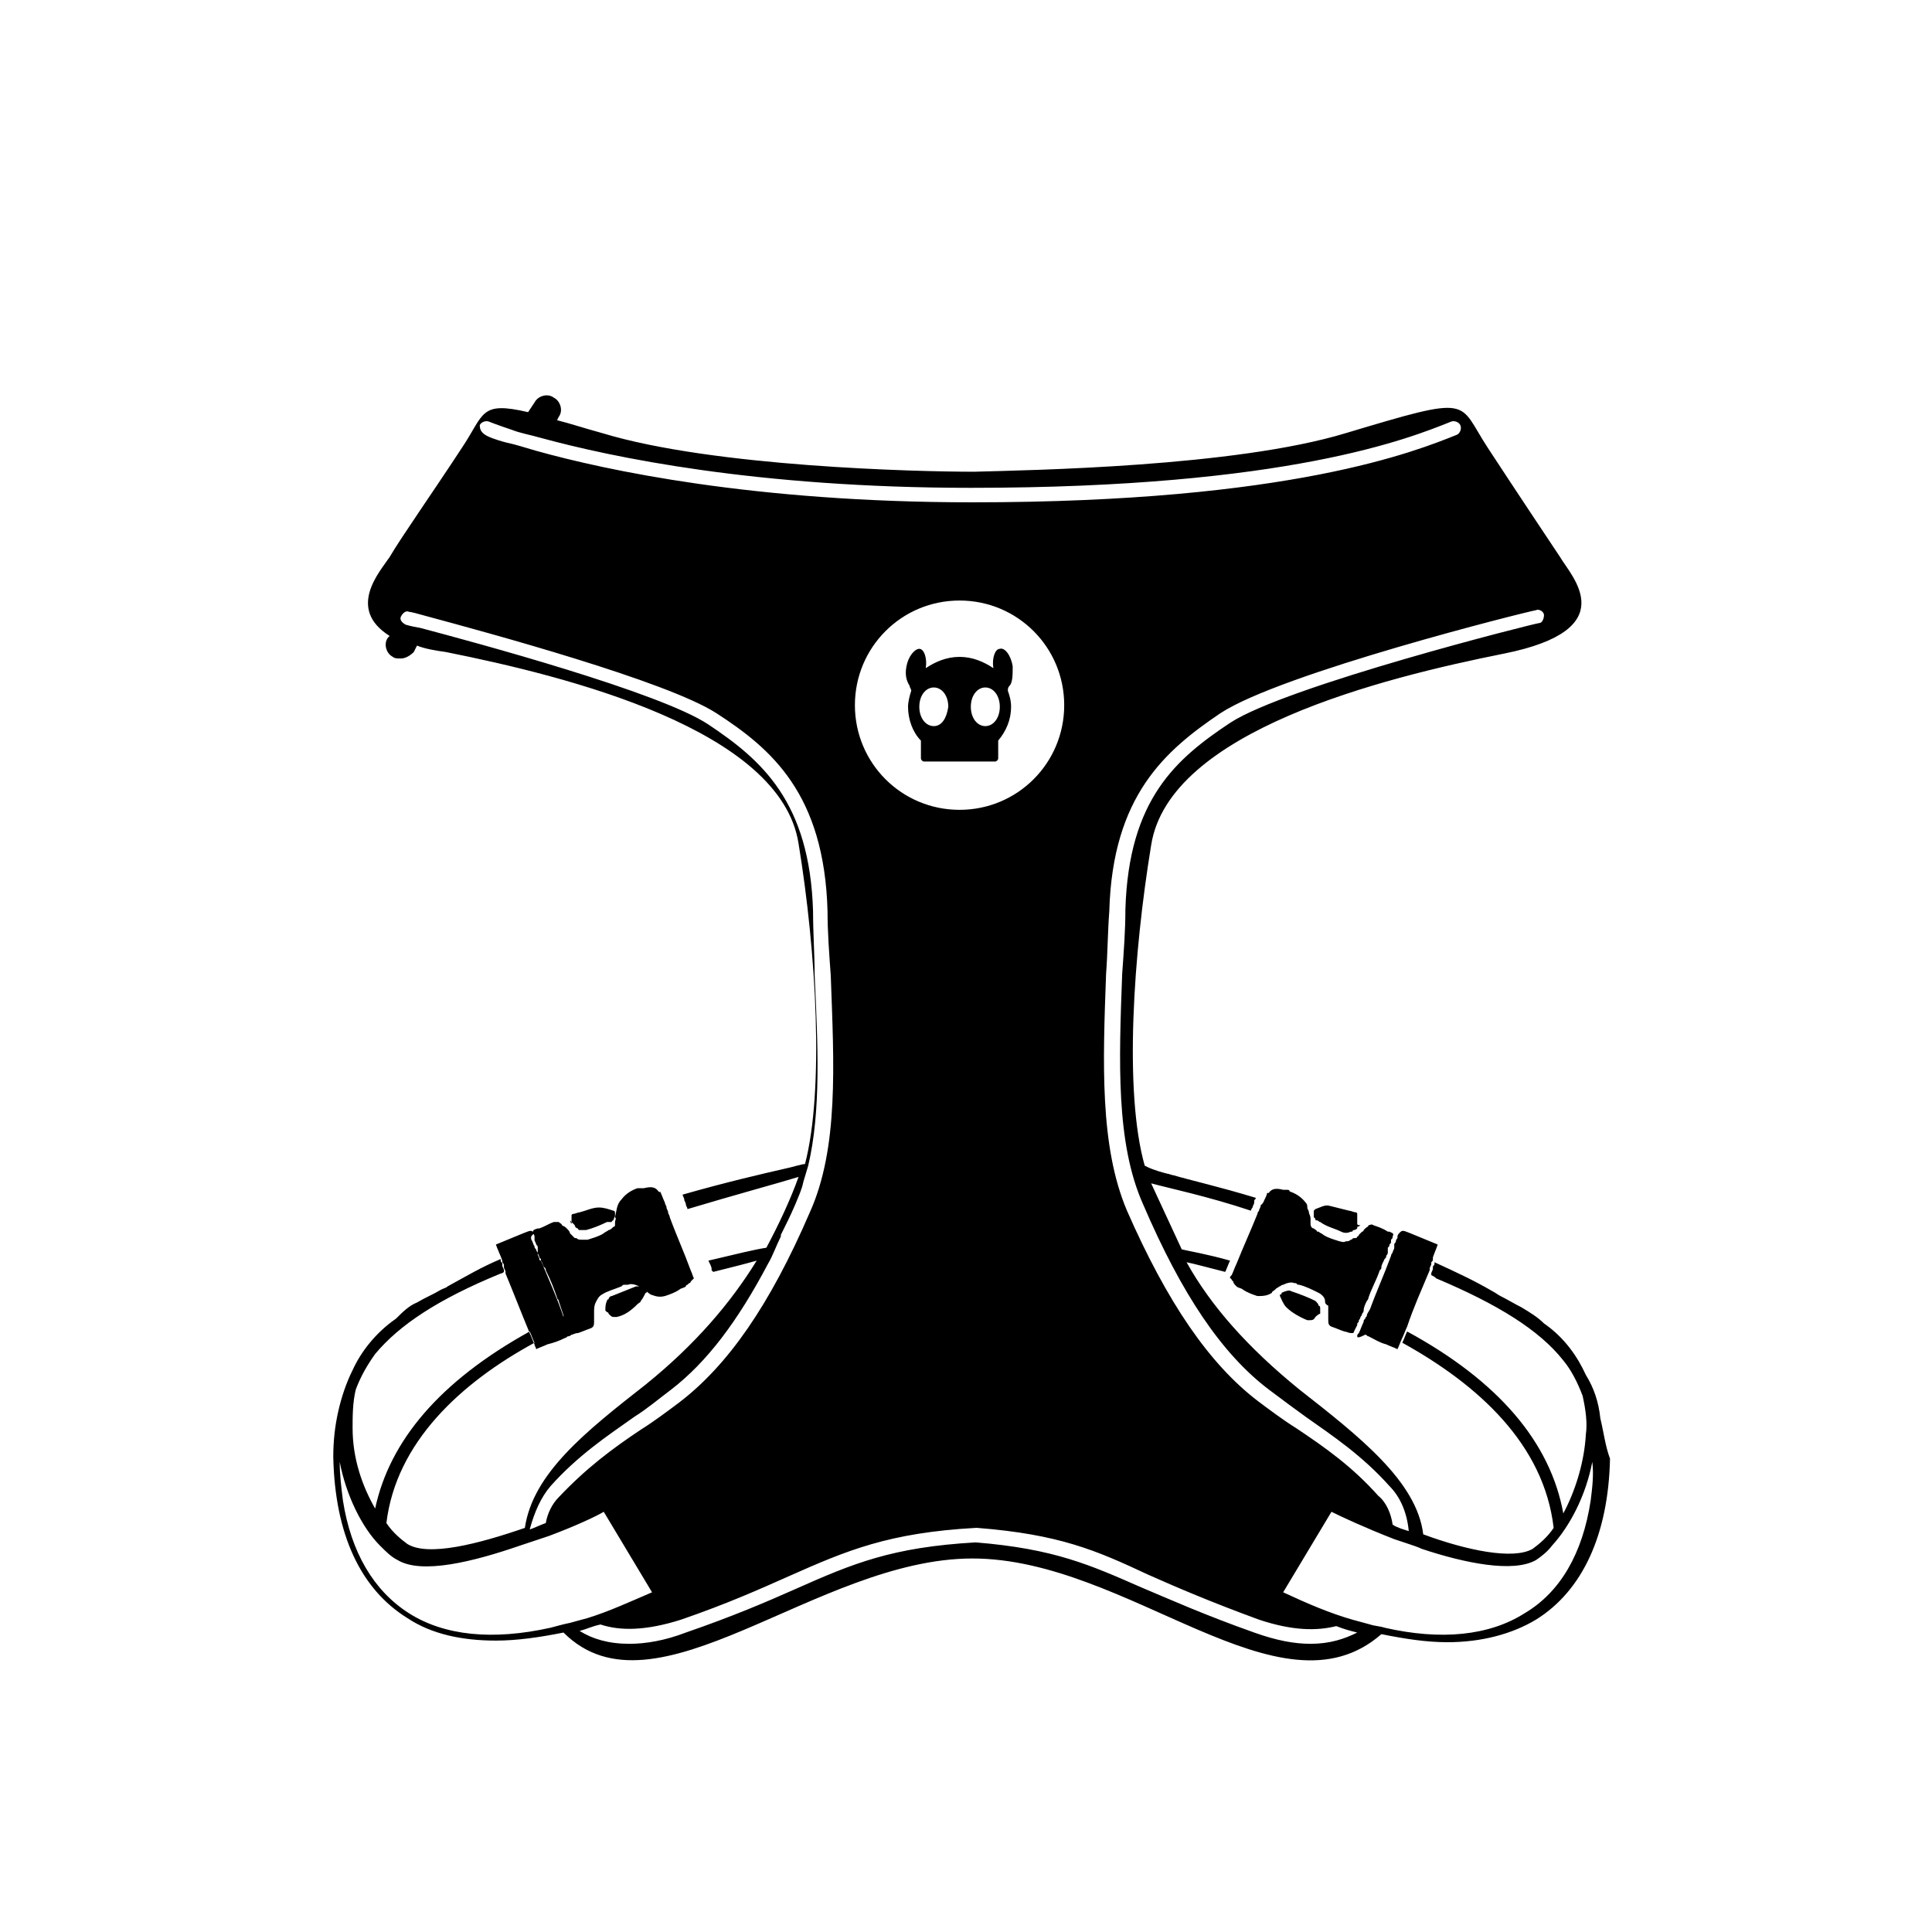 <svg id="air-mesh-ajustavel" xmlns="http://www.w3.org/2000/svg" viewBox="0 0 120 120">
  <path fill="current-color"
    d="M99.4 88.1c-.1-1-.4-1.9-.9-2.7-.5-1.1-1.3-2.3-2.6-3.2-.4-.4-.9-.7-1.4-1-.4-.2-.9-.5-1.3-.7-.2-.1-.3-.2-.5-.3-1.2-.7-2.3-1.2-3.6-1.8v.1c0 .1-.1.1-.1.2v.1c0 .1-.1.2-.1.3v.1c.2.1.2.1.3.2 3.8 1.6 6.4 3.2 7.9 5.1.5.6.9 1.4 1.2 2.2.2.9.3 1.7.2 2.4-.1 1.8-.7 3.6-1.4 4.9-.8-4.4-4-8.2-9.7-11.3-.1.2-.2.5-.3.7 4.7 2.6 8.8 6.3 9.4 11.5-.4.6-.9 1-1.3 1.3-1.2.7-4.1.1-6.8-.9-.4-3.3-4-6.1-7.7-9-3.2-2.6-5.5-5.2-7-7.9.5.1 1.2.3 2.4.6.1-.2.2-.5.3-.7-1.4-.4-2.6-.6-3-.7l-1.9-4.1c1.1.3 3.5.8 6.2 1.7 0-.1.1-.2.1-.2 0-.1.1-.2.1-.3v-.1c0-.1.1-.1.1-.2-2.3-.7-4.1-1.1-5.1-1.4-.1 0-.3-.1-.4-.1-.8-.2-1.2-.4-1.2-.4l-.2-.1c-1.3-4.6-.7-13.2.4-19.9 1.1-7.1 14.4-10.4 21.9-11.9 7.5-1.5 4.2-4.8 3.5-6-.8-1.2-2.6-3.9-4.5-6.8s-.8-3.3-8.8-.9C76.7 29 64 29.2 60.5 29.3c-3.5 0-16.2-.3-23.1-2.4-1.1-.3-2-.6-2.8-.8l.1-.2c.3-.4.1-1-.3-1.2-.4-.3-1-.1-1.2.3l-.4.6c-3-.7-2.7.1-4.1 2.2-1.9 2.9-3.8 5.6-4.5 6.8-.6.9-2.7 3.2 0 4.9l-.1.1c-.3.4-.1 1 .3 1.2.1.1.3.1.5.1.3 0 .6-.2.8-.4l.2-.4c.5.2 1.1.3 1.8.4 7.5 1.5 20.8 4.8 21.9 11.9 1.1 6.7 1.6 15.3.4 19.9-.2 0-.8.2-1.3.3-1.3.3-3.5.8-6.3 1.6 0 .1.1.2.1.3 0 .1.1.2.1.3 0 .1.1.2.1.3 3-.9 5.6-1.6 6.9-2-.5 1.4-1.2 2.9-2 4.4-.7.1-1.9.4-3.6.8.1.2.2.4.2.5v.1l.1.1c1.2-.3 2-.5 2.7-.7-1.6 2.6-3.8 5.2-6.9 7.7-3.7 2.9-7 5.5-7.5 8.9-2.9 1-6 1.8-7.3 1-.4-.3-.9-.7-1.3-1.3.6-5 4.6-8.7 9.2-11.2-.1-.2-.2-.5-.3-.7-5.6 3.1-8.7 6.8-9.6 11-.8-1.4-1.4-3.1-1.4-5 0-.7 0-1.6.2-2.4.3-.8.7-1.5 1.2-2.2 1.5-1.8 3.9-3.4 7.8-5 .1 0 .2-.1.2-.1v-.1c0-.1-.1-.2-.1-.3v-.1c0-.1-.1-.1-.1-.2v-.1c-1.2.5-2.2 1.1-3.3 1.7-.1.1-.2.1-.4.2-.5.3-1 .5-1.5.8-.5.2-.9.6-1.3 1-1.3.9-2.2 2.1-2.7 3.2-.4.8-.7 1.7-.9 2.6-.2.9-.3 1.8-.3 2.8.1 4.8 1.7 8.2 4.6 10 1.5 1 3.4 1.4 5.5 1.4 1.3 0 2.7-.2 4.2-.5 5.7 5.7 15.7-4.6 25.4-4.6s19.1 10.2 25.4 4.7c1.5.3 2.8.5 4.1.5 2.1 0 4-.5 5.5-1.4 2.9-1.8 4.5-5.3 4.6-10-.3-.8-.4-1.7-.6-2.5zm-4-50.2c.2-.1.5.1.5.3s-.1.5-.3.5c-.2 0-15.7 3.9-19.2 6.2-3.3 2.2-6.3 4.7-6.5 11.6 0 1.3-.1 2.6-.2 4-.2 5.4-.4 10.5 1.3 14.3 2.4 5.6 4.9 9.3 7.8 11.5.8.6 1.6 1.2 2.3 1.7 1.7 1.2 3.5 2.4 5.2 4.3.7.7 1.1 1.7 1.2 2.8-.3-.1-.7-.2-1-.4-.1-.7-.4-1.4-.9-1.8-1.6-1.8-3.3-3-5.1-4.2-.8-.5-1.6-1.1-2.4-1.7-3-2.3-5.6-6.1-8.1-11.8-1.7-4-1.5-9.2-1.3-14.7.1-1.3.1-2.6.2-3.9.2-7.2 3.5-10 6.9-12.3 3.8-2.5 19-6.3 19.6-6.4zM29.8 26.4c.1-.2.4-.3.6-.2 0 0 .5.2 1.4.5.5.2 1.1.3 1.8.5 4.4 1.2 13.4 3.1 26.7 3.1 19.7 0 27.3-3.1 29.8-4.1.2-.1.5 0 .6.2.1.2 0 .5-.2.6-2.5 1-10.3 4.2-30.1 4.2-13.6 0-22.8-2-27.1-3.2-.7-.2-1.3-.4-1.8-.5-.8-.2-1.2-.4-1.2-.4-.4-.2-.5-.4-.5-.7zm36.3 17.4c0 3.6-2.9 6.5-6.5 6.5s-6.5-2.9-6.5-6.5 2.9-6.5 6.5-6.5 6.5 2.9 6.5 6.5zM34.2 92.3c1.7-1.9 3.5-3.1 5.2-4.3.8-.5 1.5-1.1 2.3-1.7 2.2-1.7 4.1-4.2 6-7.8.3-.5.5-1.1.8-1.7v-.1c.3-.6.6-1.2.9-1.9.2-.5.4-.9.5-1.4.1-.3.2-.7.3-1 .8-3.4.6-7.5.4-11.8 0-1.3-.1-2.6-.1-4-.2-6.8-3.2-9.4-6.5-11.6-3-2-14.5-5.1-17.9-6-.6-.1-.9-.2-.9-.2-.2-.1-.4-.3-.3-.5s.3-.4.5-.3c.1 0 .5.1 1.2.3 3.7 1 14.8 4 17.9 6 3.4 2.2 6.7 5 6.9 12.3 0 1.3.1 2.6.2 4 .2 5.5.5 10.7-1.3 14.7-2.5 5.8-5.1 9.5-8.1 11.8-.8.6-1.6 1.2-2.4 1.7-1.8 1.2-3.4 2.4-5.1 4.2-.4.4-.7 1-.8 1.6-.3.1-.7.3-1 .4.3-1.1.7-2 1.3-2.7zm0 8.8c-3.6.8-6.6.5-8.8-.9-2.2-1.4-3.6-3.8-4.1-7-.1-.8-.2-1.6-.2-2.4.4 2.1 1.4 4.1 2.5 5.2.4.4.7.7 1.1.9 1.5.9 4.7.1 7.6-.9l.9-.3.9-.3c1.6-.6 2.9-1.2 3.4-1.5l3 5c-1.4.6-2.7 1.2-4 1.6-.4.1-.7.2-1.1.3-.5.1-.8.2-1.2.3zm47.2 1c-1 0-2.1-.2-3.5-.7-3.1-1.1-5.1-2-7-2.8-3.2-1.4-5.4-2.4-10.3-2.8-5.2.3-7.6 1.3-11.2 2.9-1.8.8-3.9 1.7-6.8 2.7-1.3.5-2.5.7-3.5.7-1.3 0-2.3-.3-3.1-.8.4-.1.8-.3 1.3-.4 1.2.4 2.8.4 5-.3 2.9-1 4.9-1.9 6.7-2.7 3.6-1.6 6.2-2.7 11.6-3h.1c5.1.4 7.4 1.4 10.6 2.9 1.8.8 3.9 1.7 6.9 2.8 2.1.7 3.6.7 4.8.4.5.2.9.3 1.3.4-.8.4-1.7.7-2.9.7zm17.4-8.9c-.5 3.3-1.9 5.7-4.1 7-2.2 1.4-5.2 1.7-8.7.9-.3-.1-.6-.1-.9-.2-.4-.1-.7-.2-1.1-.3-1.4-.4-2.8-1-4.3-1.7l3-5c.6.3 2.1 1 3.9 1.7l.9.3c.3.1.6.2.8.3 2.7.9 5.7 1.5 7.1.7.3-.2.7-.5 1-.9 1.1-1.2 2.1-3.1 2.5-5.2.1.8 0 1.6-.1 2.4zM59.6 40.8c-.8 0-1.5.3-2.1.7.1-.6-.1-1.2-.4-1.2-.3 0-.7.5-.8 1.1-.1.5 0 .9.2 1.2 0 .1.1.2.1.3-.1.3-.2.7-.2 1 0 .8.3 1.6.8 2.1v1.1c0 .1.1.2.2.2h4.4c.1 0 .2-.1.2-.2V46c.5-.6.8-1.3.8-2.1 0-.4-.1-.7-.2-1 0-.1 0-.2.1-.3.2-.2.2-.7.2-1.2-.1-.7-.5-1.2-.8-1.1-.3 0-.5.6-.4 1.2-.6-.4-1.3-.7-2.1-.7zM58 45.1c-.5 0-.9-.5-.9-1.2s.4-1.2.9-1.2.9.5.9 1.2c-.1.7-.4 1.2-.9 1.2zm4.1-1.2c0 .7-.4 1.2-.9 1.2s-.9-.5-.9-1.2.4-1.2.9-1.2.9.5.9 1.2zm-22 36.2.1.1s0 .1-.1.1c-.1.2-.2.4-.3.5 0 .1-.1.1-.2.2-.4.4-.8.7-1.3.8h-.1c-.2 0-.2 0-.4-.2 0 0 0-.1-.1-.1l-.1-.1c0-.2 0-.4.1-.6 0 0 0-.1.1-.1 0-.1.1-.2.2-.2l1.5-.6h.4c.1.1.2.1.2.2zM35.5 76v-.5c0-.1.1-.1.1-.1.1 0 .3-.1.4-.1.4-.1.8-.3 1.2-.3.3 0 .6.1.9.2.1 0 .1.1.1.2v.1c0 .1-.1.2-.1.3 0 0-.1 0-.1.1H37.7c-.4.2-.9.4-1.3.5H36s-.1 0-.1-.1c-.1 0-.2-.1-.2-.2l-.1-.1-.2-.2c.1.3.1.2.1.2zM33 77c.1.1.1.3.2.4 0 .1 0 .1.1.2 0 0 0 .1.1.2v.1c0 .1.1.2.1.3 0 0 0 .1.1.1.5 1.2 1 2.3 1.4 3.5.1.2.2.5.3.7 0 .1.1.2.1.3 0 0 0 .1.1.1 0 0-.1.1-.2.1s-.1.1-.2.1c-.4.2-.7.3-1.1.4-.2.1-.5.2-.7.3 0-.1-.1-.2-.1-.3-.1-.2-.2-.5-.3-.7-.5-1.2-1-2.5-1.5-3.7V79c0-.1-.1-.2-.1-.3v-.1c0-.1-.1-.2-.1-.2v-.1c-.1-.3-.3-.7-.4-1l1.7-.7c.5-.2.5-.2.7 0-.3.2-.2.3-.2.4zm2.2-.7c.1.1.2.2.2.3l.2.2.1.1h.1c.1.1.2.1.3.1h.4c.3-.1.7-.2 1-.4.1-.1.2-.1.3-.2.1 0 .2-.1.3-.2 0 0 .1 0 .1-.1v-.2c0-.1.1-.2 0-.3.1-.4.1-.8.4-1.1.3-.4.7-.6 1-.7h.4c.4-.1.7-.1.9.2 0 0 .1.1.1 0 .1.2.2.5.3.7 0 .1.1.2.1.3 0 .1.1.2.1.3 0 .1.1.2.1.3.4 1.1.9 2.2 1.3 3.3.1.2.1.3.2.5l-.1.1-.1.1c0 .1-.1.1-.1.1l-.1.1s-.1 0-.1.1c-.1.1-.3.1-.4.2-.3.2-.6.3-.9.4-.4.1-.6 0-.9-.1-.1-.1-.2-.1-.2-.2-.1-.1-.2-.2-.3-.2 0 0-.1-.1-.2-.1-.2-.1-.5-.2-.7-.1h-.2c-.1 0-.1 0-.2.1-.5.2-.9.3-1.2.5-.2.1-.3.3-.4.5-.1.2-.1.4-.1.6v.5c0 .3 0 .4-.2.5-.3.1-.5.2-.8.3-.2 0-.3.1-.4.1h-.1s0-.1-.1-.1c0-.1-.1-.2-.1-.3v-.2c-.1-.1-.1-.3-.2-.4v-.2l-.3-.9c0-.1-.1-.1-.1-.2-.2-.6-.4-1.1-.7-1.7 0-.1 0-.1-.1-.2s-.1-.3-.2-.4c0-.1 0-.1-.1-.2 0-.1-.1-.2-.1-.3V77.5c0-.1 0-.1-.1-.2 0-.1-.1-.2-.1-.3v-.2c0-.1-.1-.2-.1-.2 0-.2 0-.2.3-.3h.1c.3-.1.6-.3.9-.4h.3c.1.1.2.1.2.2.2.1.2.1.3.2-.1-.1 0 0 0 0zm46.8 5v.3c-.1 0-.3.2-.3.2-.1.2-.2.2-.4.2h-.1c-.5-.2-1-.5-1.3-.8-.2-.2-.3-.5-.4-.7v-.1c.1 0 .1 0 .1-.1.2-.1.5-.2.6-.1.6.2 1.1.4 1.5.6.1.1.2.2.2.3.1 0 .1.1.1.2zm2.3-5.6v.3c0 .1.1.1.2.1 0 0-.1.1-.2.1v.1s-.1.1-.2.1c0 0-.1 0-.1.1h-.1c-.2.1-.4.1-.6 0-.4-.2-.9-.3-1.3-.6-.1 0-.1-.1-.2-.1s-.1 0-.1-.1l-.1-.1v-.4l.1-.1c.3-.1.6-.3.9-.2l1.2.3c.1 0 .3.1.4.1 0 0 .1 0 .1.1v.3zm0 7.3c0-.1 0-.1.1-.2.1-.2.2-.5.3-.7 0-.1 0-.1.1-.2 0-.1.1-.1.1-.2s.1-.2.2-.4c.4-1.1.9-2.2 1.3-3.3 0 0 0-.1.1-.2 0-.1.1-.2.1-.3v-.2c0-.1.1-.1.1-.2s.1-.2.1-.2v-.1c0-.1.1-.2.1-.2.2-.2.2-.2.7 0l1.7.7c-.1.3-.2.5-.3.8v.1c0 .1 0 .1-.1.2v.1c0 .1-.1.2-.1.3v.1c-.5 1.2-1 2.3-1.4 3.5-.1.2-.2.5-.3.7-.1.2-.2.5-.3.7-.2-.1-.5-.2-.7-.3-.4-.1-.7-.3-1.1-.5-.1 0-.1-.1-.2-.1-.4.2-.5.2-.5.1zm-2-2.2c0-.2-.2-.4-.4-.5-.4-.2-.8-.4-1.2-.5-.1 0-.1 0-.2-.1h-.1c-.2-.1-.5 0-.7.1-.1 0-.2.1-.2.1-.1 0-.1.1-.2.1l-.1.1c-.1.1-.2.1-.2.2-.3.2-.6.2-.9.2-.3-.1-.6-.2-.9-.4-.1-.1-.3-.1-.4-.2-.1-.1-.2-.2-.2-.3l-.1-.1s0-.1-.1-.1c0-.1 0-.1.1-.2.1-.2.2-.5.3-.7.4-1 .9-2.1 1.3-3.1 0-.1.1-.2.1-.2 0-.1.1-.2.1-.3 0 0 0-.1.1-.1 0-.1.1-.1.1-.2.1-.2.2-.4.2-.5h.1c.2-.3.5-.3.9-.2h.2c.1 0 .2 0 .2.1.3.1.7.3 1 .7.1.1.1.2.1.3 0 .1.1.2.1.3 0 .1.1.2.1.4v.3c0 .2.1.3.2.3.1.1.2.1.2.2h.1c.1.1.2.1.3.2.3.2.7.3 1 .4.1 0 .2.1.4 0 .1 0 .2 0 .3-.1.1 0 .1-.1.2-.1h.1s.1 0 .1-.1c0 0 .1 0 .1-.1l.1-.1.1-.1s.1 0 .1-.1l.1-.1c.1-.1.2-.1.2-.2.1 0 .2-.1.3 0 .3.1.6.2.9.4h.1c.2.1.3.1.2.3 0 .1 0 .1-.1.2v.1c0 .1 0 .1-.1.2 0 .1 0 .1-.1.2v.3c0 .1-.1.2-.1.2 0 .1 0 .1-.1.2-.1.2-.2.4-.2.5 0 .1 0 .1-.1.2-.2.6-.5 1.1-.7 1.7 0 .1-.1.2-.1.2-.1.2-.2.4-.2.6 0 .1-.1.2-.1.2 0 .1-.1.2-.1.2 0 .1-.1.2-.1.2 0 .1 0 .1-.1.2v.1l-.2.4c0 .1-.1.1-.1.1h-.1c-.1 0-.3-.1-.4-.1-.3-.1-.5-.2-.8-.3-.2-.1-.2-.2-.2-.5V81.1c-.2-.1-.2-.2-.2-.3z" />
</svg>